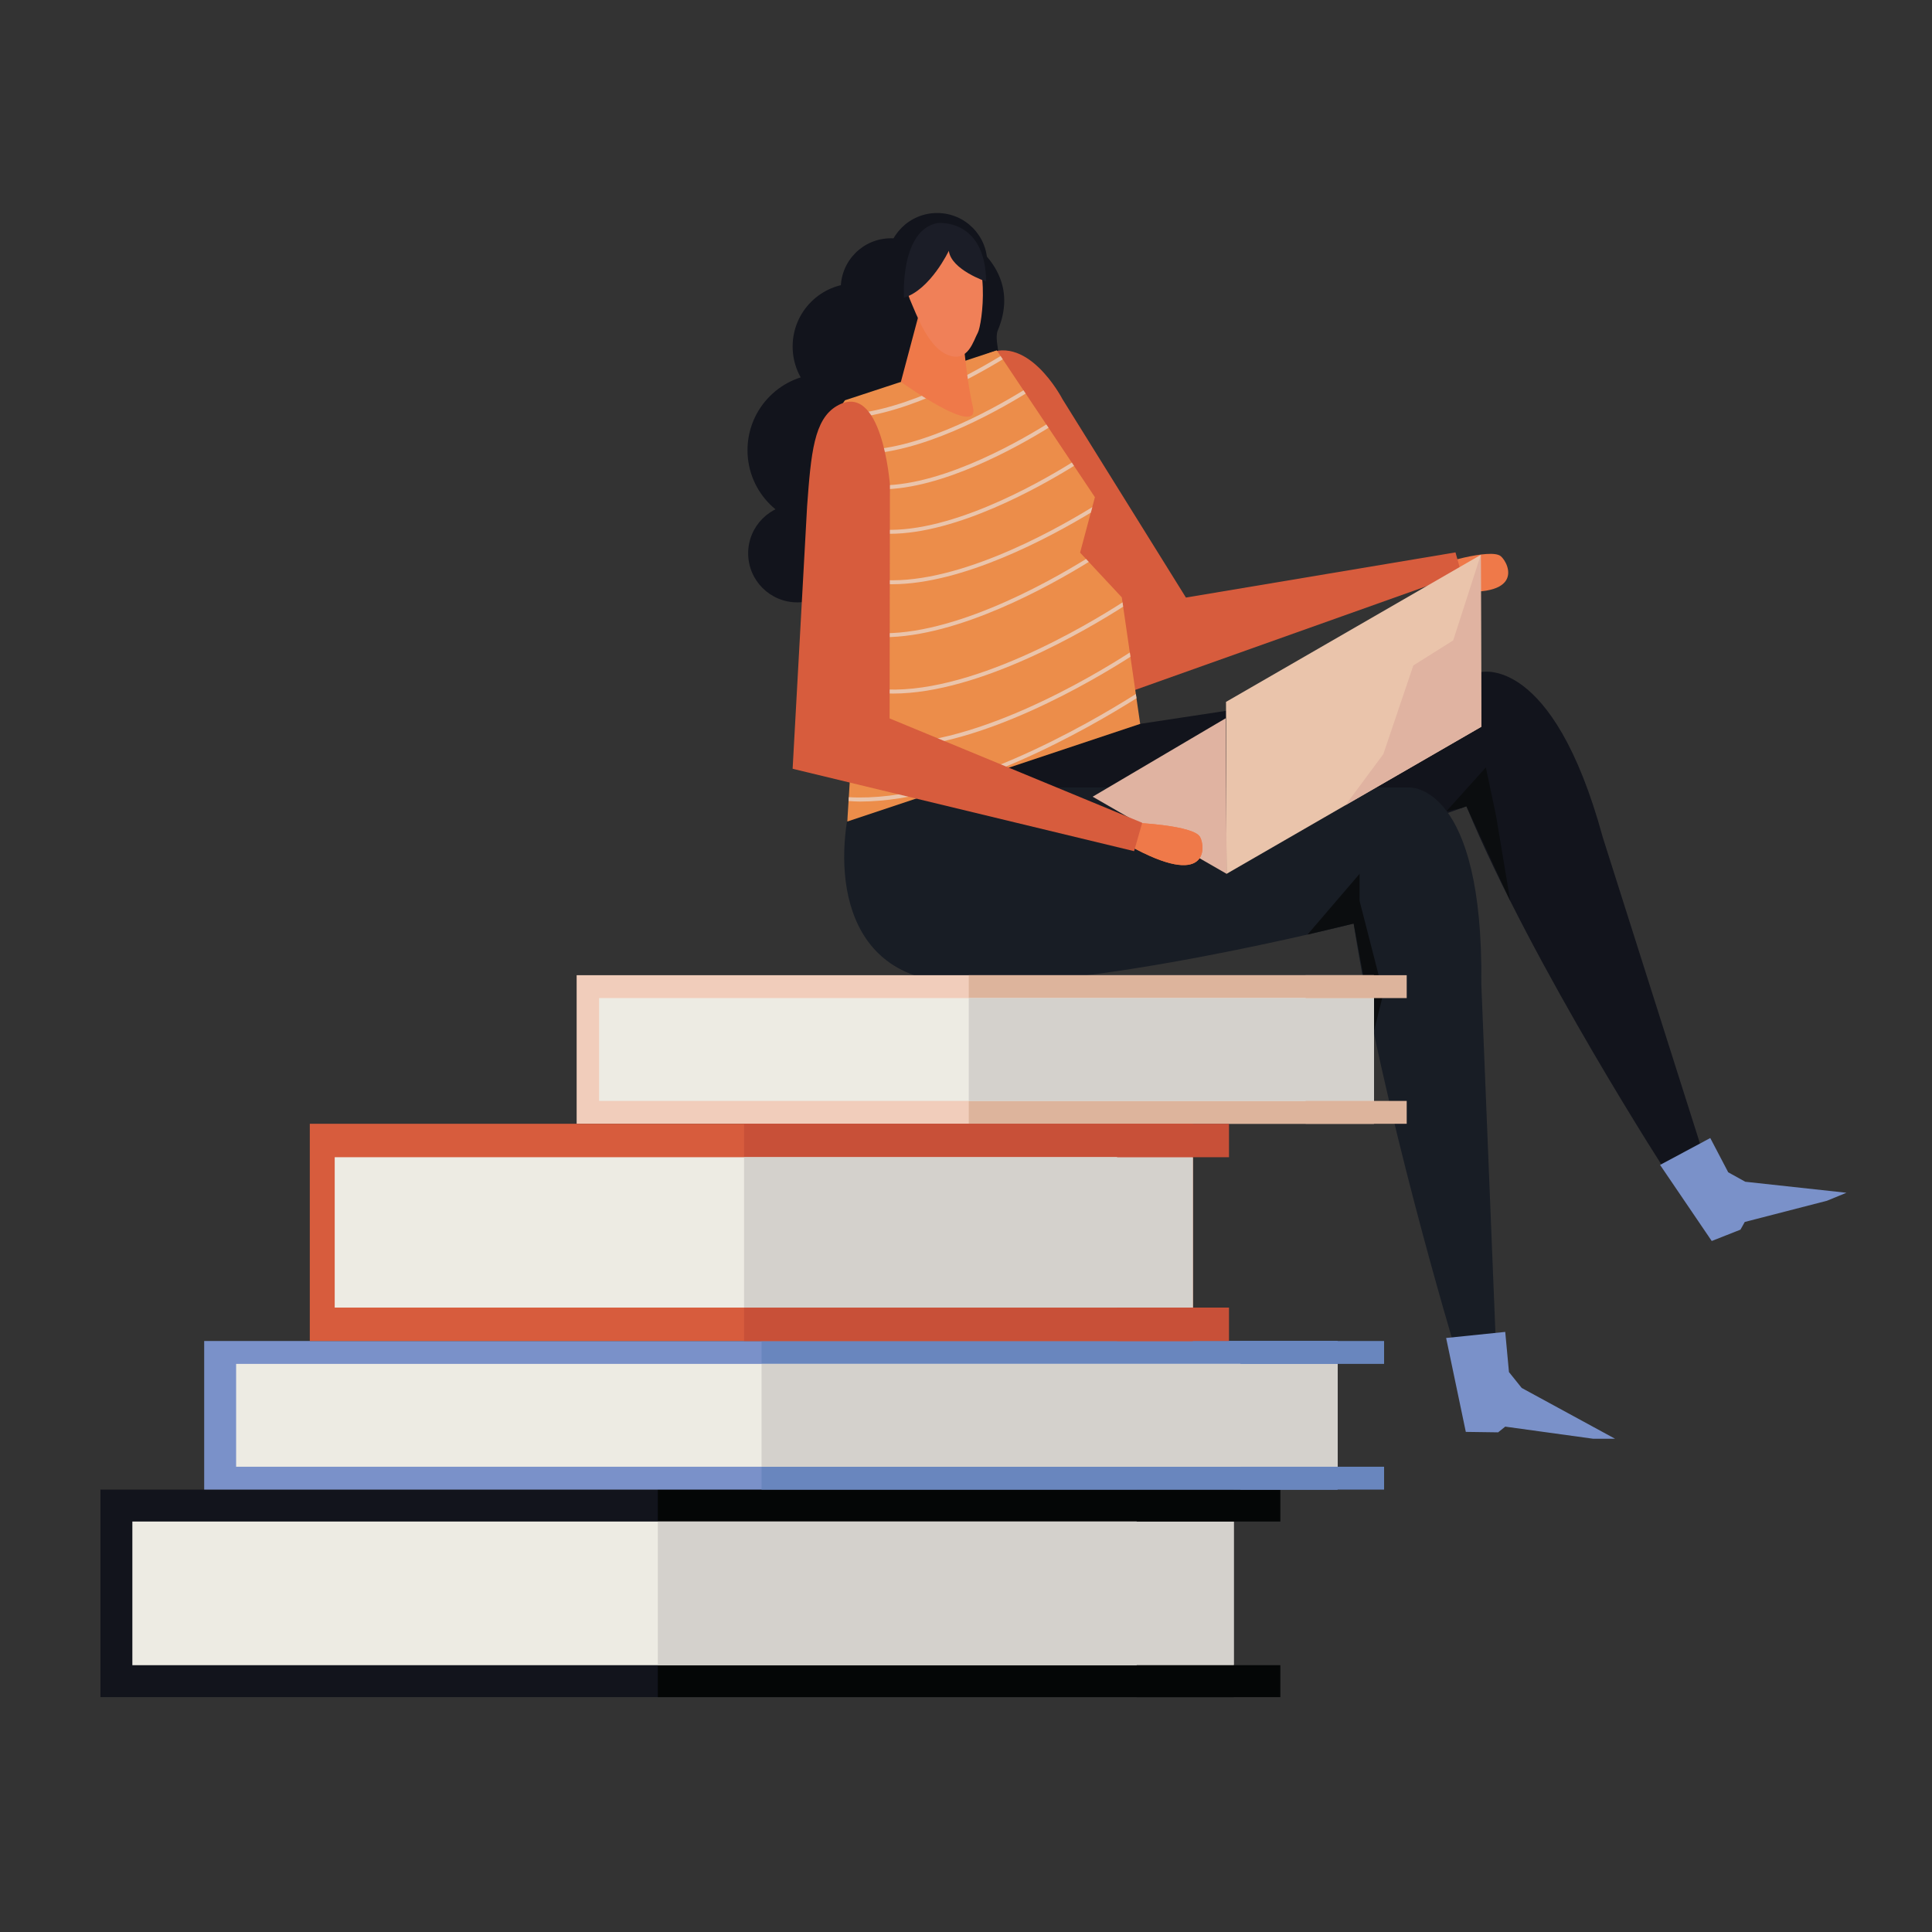 <?xml version="1.0" encoding="UTF-8"?> <!-- Generator: Adobe Illustrator 15.1.0, SVG Export Plug-In . SVG Version: 6.00 Build 0) --> <svg xmlns="http://www.w3.org/2000/svg" xmlns:xlink="http://www.w3.org/1999/xlink" id="Layer_1" x="0px" y="0px" width="141.732px" height="141.732px" viewBox="0 0 141.732 141.732" xml:space="preserve"><rect x="0" y="0" width="141.732" height="141.732" fill="#333333" stroke="none"/> <g> <defs> <rect id="SVGID_1_" x="7.368" y="15.626" width="128.088" height="108.875"></rect> </defs> <clipPath id="SVGID_2_"> <use xlink:href="#SVGID_1_" overflow="visible"></use> </clipPath> <path clip-path="url(#SVGID_2_)" fill="#12141C" d="M67.404,25.418c0,2.556-2.073,4.628-4.629,4.628 c-2.557,0-4.627-2.072-4.627-4.628s2.07-4.627,4.627-4.627C65.331,20.791,67.404,22.863,67.404,25.418"></path> <path clip-path="url(#SVGID_2_)" fill="#12141C" d="M66.047,33.027c0,3.097-2.508,5.605-5.606,5.605 c-3.095,0-5.604-2.509-5.604-5.605c0-3.096,2.509-5.606,5.604-5.606C63.539,27.421,66.047,29.931,66.047,33.027"></path> <path clip-path="url(#SVGID_2_)" fill="#12141C" d="M62.088,40.591c0,1.988-1.615,3.599-3.602,3.599 c-1.988,0-3.601-1.611-3.601-3.599s1.613-3.601,3.601-3.601C60.473,36.99,62.088,38.603,62.088,40.591"></path> <path clip-path="url(#SVGID_2_)" fill="#12141C" d="M69.038,21.159c0,2.034-1.647,3.68-3.68,3.68c-2.034,0-3.68-1.646-3.68-3.68 c0-2.031,1.646-3.679,3.68-3.679C67.391,17.48,69.038,19.128,69.038,21.159"></path> <path clip-path="url(#SVGID_2_)" fill="#12141C" d="M72.429,19.305c0,2.032-1.647,3.679-3.68,3.679c-2.032,0-3.68-1.646-3.68-3.679 c0-2.033,1.647-3.679,3.68-3.679C70.782,15.626,72.429,17.272,72.429,19.305"></path> <path clip-path="url(#SVGID_2_)" fill="#EF7949" d="M105.292,41.475c0,0,4.058-1.305,4.808-0.67 c0.629,0.533,1.944,3.42-4.689,2.387L105.292,41.475z"></path> <path clip-path="url(#SVGID_2_)" fill="#12141C" d="M67.791,17.195c0,0-3.059,1.204-3.179,3.397 c-0.122,2.191-0.749,3.504-2.88,5.575c-2.13,2.071-5.415,5.653-4.552,8.065c1.374,3.835-0.971,6.392,0.489,8.342 c1.461,1.947,4.027,0.426,4.663-0.853c0.638-1.28,5.867-7.856,6.417-10.048c0.551-2.193,3.449-1.314,4.295-2.896 c0.85-1.583-0.212-3.662,0.153-4.532c1.341-3.198-0.387-5.416-2.323-6.789C68.932,16.084,67.791,17.195,67.791,17.195"></path> <path clip-path="url(#SVGID_2_)" fill="#12141C" d="M62.726,57.632l20.918-4.529l24.944-3.787c0,0,5.293-1.44,8.995,12.119 l7.665,24.147l-2.766,0.791c0,0-10.056-15.493-14.906-27.225c0,0-20.771,7.686-28.866,6.671 C70.615,64.81,61.392,59.015,62.726,57.632"></path> <path clip-path="url(#SVGID_2_)" fill="#181D25" d="M62.73,57.771h40.686c0,0,5.417-0.265,5.254,14.409l1.082,26.772h-3.005 c0,0-5.42-17.954-7.443-31.198c0,0-20.221,5.127-29.792,4.301C61.027,71.322,61.231,62.273,62.73,57.771"></path> <path clip-path="url(#SVGID_2_)" fill="#D75C3D" d="M73.915,33.683l9.006,17.055l24.293-8.647l-0.439-1.568L87,43.837 l-9.057-14.556c0,0-2.657-5.145-5.943-3.096C72,26.185,72.066,30.184,73.915,33.683"></path> <path clip-path="url(#SVGID_2_)" fill="#EC8D4A" d="M61.988,29.364c0,0-1.938,2.503-2.246,8.033 c-0.306,5.53,3.073,12.287,3.073,12.287l-0.658,10.583l21.487-7.164l-1.349-9.282l-3.059-3.279l1.087-4.068l-7.199-10.771 L61.988,29.364z"></path> </g> <polygon fill="#7A91C9" points="106.089,98.154 110.424,97.709 110.698,100.655 111.633,101.821 118.479,105.546 116.867,105.546 110.424,104.658 109.902,105.077 107.532,105.044 "></polygon> <polygon fill="#7A91C9" points="121.783,85.459 125.466,83.486 126.782,85.999 128.034,86.693 135.457,87.501 134.026,88.088 127.996,89.643 127.682,90.207 125.573,91.04 "></polygon> <polygon fill="#EAC4AB" points="108.631,40.705 108.669,53.316 89.978,64.106 89.94,51.491 "></polygon> <polygon fill="#E0B3A1" points="80.158,58.446 89.924,52.688 89.988,64.106 "></polygon> <g> <defs> <rect id="SVGID_3_" x="7.368" y="15.626" width="128.088" height="108.875"></rect> </defs> <clipPath id="SVGID_4_"> <use xlink:href="#SVGID_3_" overflow="visible"></use> </clipPath> <path clip-path="url(#SVGID_4_)" fill="#EF7949" d="M83.293,60.359c0,0,4.26,0.183,4.742,1.04c0.403,0.72,0.638,3.882-5.226,0.615 L83.293,60.359z"></path> </g> <polygon fill="#0B0D0F" points="95.919,68.561 99.739,64.106 99.739,66.089 101.482,72.881 100.778,75.714 99.303,67.753 "></polygon> <polygon fill="#0B0D0F" points="107.213,59.283 107.577,59.149 110.792,66.089 109.751,59.844 109.002,56.296 106.122,59.501 "></polygon> <polygon fill="#E0B3A1" points="108.631,40.705 108.669,53.316 98.701,59.072 101.482,55.321 103.682,48.819 106.607,46.98 "></polygon> <g> <defs> <rect id="SVGID_5_" x="7.368" y="15.626" width="128.088" height="108.875"></rect> </defs> <clipPath id="SVGID_6_"> <use xlink:href="#SVGID_5_" overflow="visible"></use> </clipPath> <path clip-path="url(#SVGID_6_)" fill="#EAC4AB" d="M63.849,35.569l-0.027,0.29c0.272,0.024,0.547,0.037,0.828,0.037 c4.474,0,9.996-3.106,12.272-4.515l-0.163-0.242C74.363,32.624,68.36,35.995,63.849,35.569"></path> <path clip-path="url(#SVGID_6_)" fill="#EAC4AB" d="M62.305,32.981l-0.025,0.288c0.271,0.025,0.546,0.039,0.826,0.039 c4.387,0,9.78-2.987,12.138-4.435l-0.161-0.24C72.602,30.158,66.738,33.402,62.305,32.981"></path> <path clip-path="url(#SVGID_6_)" fill="#EAC4AB" d="M73.564,26.359l-0.161-0.24c-2.431,1.483-7.755,4.374-12.024,4.29 c-0.045,0.089-0.092,0.191-0.139,0.293c0.104,0.004,0.207,0.015,0.312,0.015C65.857,30.717,71.141,27.834,73.564,26.359"></path> <path clip-path="url(#SVGID_6_)" fill="#EAC4AB" d="M64.391,38.829l-0.029,0.29c0.298,0.026,0.603,0.04,0.91,0.04 c4.937,0,11.033-3.441,13.517-4.982l-0.159-0.242C76.014,35.559,69.373,39.306,64.391,38.829"></path> <path clip-path="url(#SVGID_6_)" fill="#EAC4AB" d="M64.444,42.523l-0.027,0.29c0.333,0.03,0.672,0.047,1.017,0.047 c5.194,0,11.543-3.414,14.59-5.254l0.109-0.402C77.042,39.098,69.867,43.046,64.444,42.523"></path> <path clip-path="url(#SVGID_6_)" fill="#EAC4AB" d="M63.849,46.409l-0.027,0.288c0.332,0.032,0.672,0.047,1.016,0.047 c5.468,0,12.204-3.773,15.034-5.521l-0.2-0.215C76.664,42.863,69.359,46.936,63.849,46.409"></path> <path clip-path="url(#SVGID_6_)" fill="#EAC4AB" d="M64.445,50.541l-0.026,0.289c0.357,0.035,0.724,0.05,1.094,0.05 c6.38,0,14.37-4.768,16.881-6.373L82.35,44.19C79.859,45.794,70.971,51.16,64.445,50.541"></path> <path clip-path="url(#SVGID_6_)" fill="#EAC4AB" d="M64.168,54.514l-0.027,0.29c0.375,0.034,0.757,0.052,1.145,0.052 c6.692,0,15.085-5.035,17.643-6.675l-0.045-0.314C80.347,49.503,71.027,55.156,64.168,54.514"></path> <path clip-path="url(#SVGID_6_)" fill="#EAC4AB" d="M83.372,51.225l-0.044-0.313c-3.393,2.146-13.416,8.013-21.06,7.57 l-0.018,0.281c0.279,0.018,0.557,0.039,0.843,0.039C70.606,58.801,79.98,53.363,83.372,51.225"></path> <path clip-path="url(#SVGID_6_)" fill="#EF7949" d="M83.293,60.359c0,0,4.26,0.183,4.742,1.04c0.403,0.72,0.638,3.882-5.226,0.615 L83.293,60.359z"></path> <path clip-path="url(#SVGID_6_)" fill="#D75C3D" d="M59.208,37.161l-1.061,19.237l25.05,6.043l0.596-2.082l-18.532-7.655 l0.024-17.145c0,0-0.575-7.741-3.907-5.771C59.724,30.765,59.494,33.213,59.208,37.161"></path> <path clip-path="url(#SVGID_6_)" fill="#EF7949" d="M67.352,23.27l-1.262,4.743c0,0,5.859,4.208,5.281,1.834 c-0.536-2.204-0.853-6.578-0.853-6.578H67.352z"></path> <path clip-path="url(#SVGID_6_)" fill="#F08058" d="M67.352,17.807c-0.389,0.971-1.158,2.862-0.609,4.14 c0.549,1.277,1.37,3.561,2.831,4.11c1.461,0.548,1.845-1.097,2.157-1.645c0.311-0.545,1.086-5.925-1.263-7.215 C68.693,16.222,67.646,17.071,67.352,17.807"></path> <path clip-path="url(#SVGID_6_)" fill="#1B1D27" d="M69.605,18.399c0,0-1.348,2.851-3.29,3.439c0,0-0.308-4.909,2.434-5.473 c0,0,3.526-0.421,3.596,4.289C72.345,20.654,69.787,19.799,69.605,18.399"></path> </g> <rect x="7.368" y="109.277" fill="#12141C" width="83.143" height="15.225"></rect> <rect x="48.258" y="109.277" fill="#040606" width="42.253" height="15.225"></rect> <rect x="9.71" y="111.62" fill="#EDEBE3" width="80.801" height="10.539"></rect> <rect x="48.258" y="111.62" fill="#D4D1CC" width="42.253" height="10.539"></rect> <rect x="83.389" y="109.277" fill="#040606" width="10.537" height="2.343"></rect> <rect x="83.389" y="122.159" fill="#040606" width="10.537" height="2.343"></rect> <rect x="14.979" y="98.376" fill="#7A91C9" width="83.145" height="10.9"></rect> <rect x="55.868" y="98.376" fill="#6986BE" width="42.256" height="10.9"></rect> <rect x="17.322" y="100.055" fill="#EDEBE3" width="80.802" height="7.545"></rect> <rect x="55.868" y="100.055" fill="#D4D1CC" width="42.256" height="7.545"></rect> <rect x="91" y="98.376" fill="#6986BE" width="10.537" height="1.679"></rect> <rect x="91" y="107.6" fill="#6986BE" width="10.537" height="1.677"></rect> <rect x="42.303" y="71.541" fill="#F1CDBB" width="58.491" height="10.9"></rect> <rect x="71.069" y="71.541" fill="#DDB49C" width="29.726" height="10.9"></rect> <rect x="43.951" y="73.219" fill="#EDEBE3" width="56.844" height="7.545"></rect> <rect x="71.069" y="73.219" fill="#D4D1CC" width="29.726" height="7.545"></rect> <rect x="95.783" y="71.541" fill="#DDB49C" width="7.414" height="1.679"></rect> <rect x="95.783" y="80.764" fill="#DDB49C" width="7.414" height="1.677"></rect> <rect x="22.727" y="82.441" fill="#D75C3D" width="64.774" height="15.936"></rect> <rect x="54.583" y="82.441" fill="#C85038" width="32.918" height="15.936"></rect> <rect x="24.554" y="84.894" fill="#EDEBE3" width="62.948" height="11.031"></rect> <rect x="54.583" y="84.894" fill="#D4D1CC" width="32.918" height="11.031"></rect> <rect x="81.951" y="82.441" fill="#C85038" width="8.208" height="2.453"></rect> <rect x="81.951" y="95.925" fill="#C85038" width="8.208" height="2.451"></rect> </svg> 